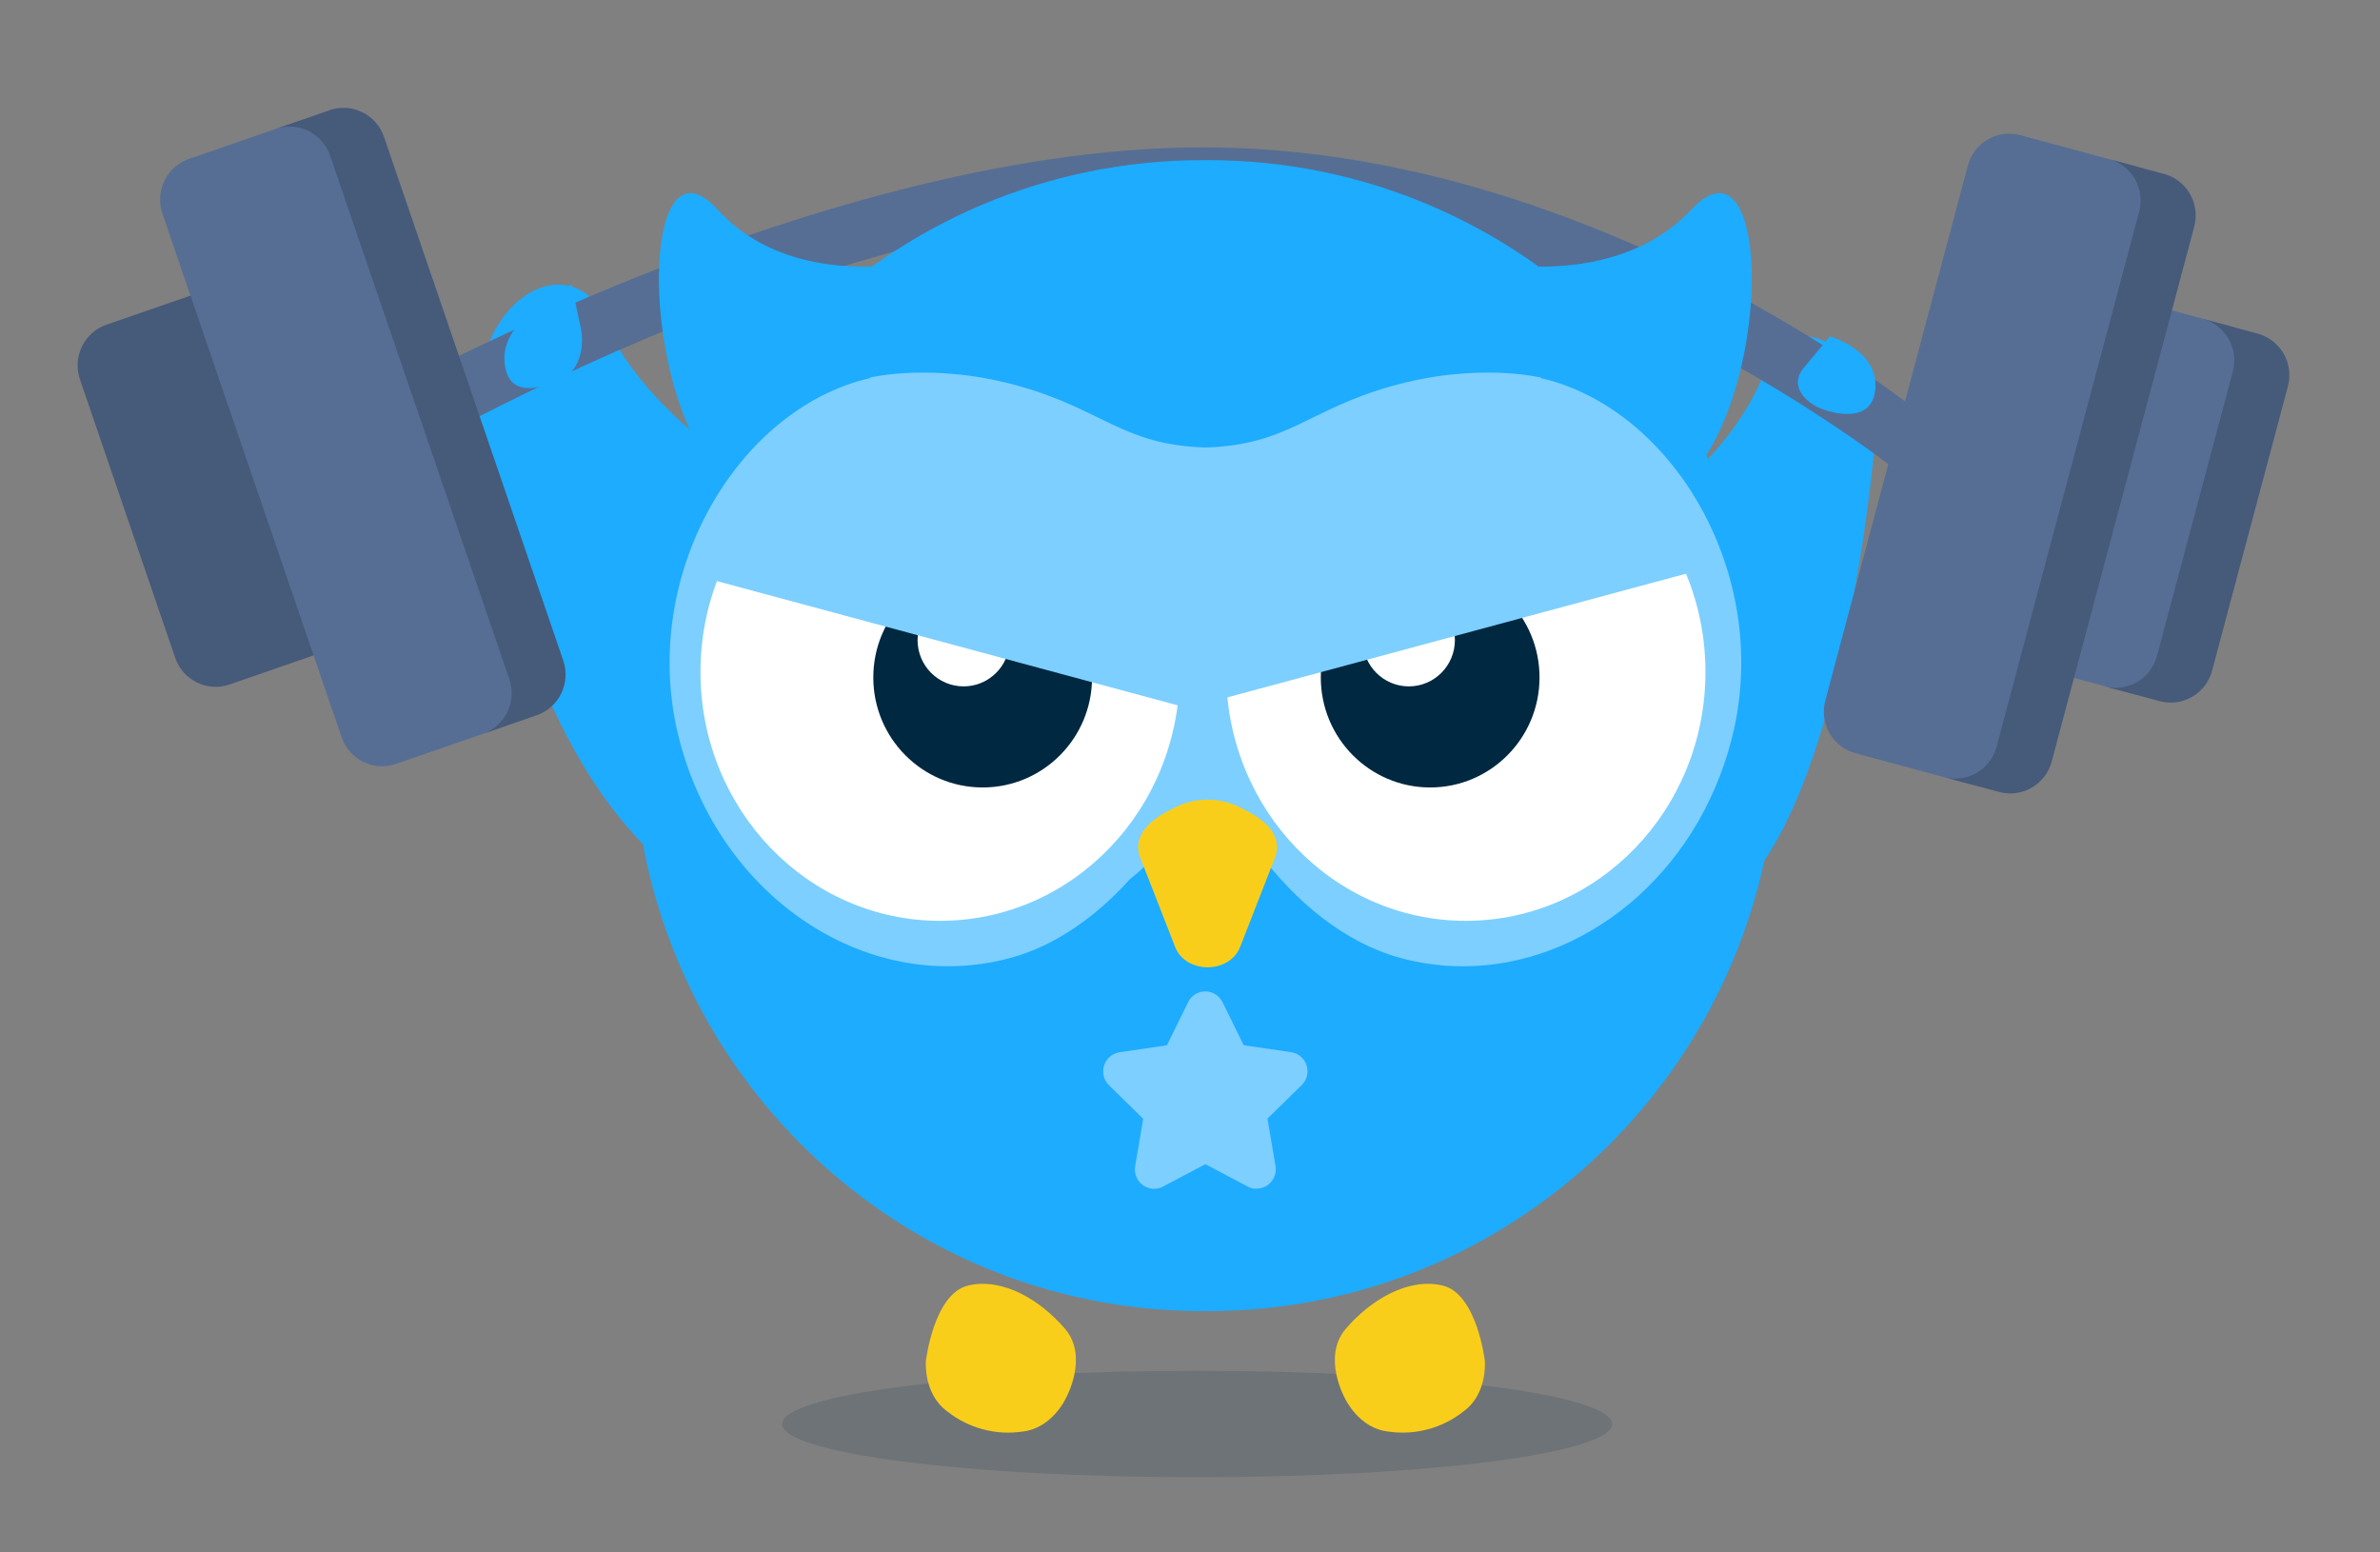<svg width="92" height="60" viewBox="0 0 92 60" fill="none" xmlns="http://www.w3.org/2000/svg">
<rect x="0" y="0" width="92" height="60" fill="#808080" stroke="none"/>
<path d="M54.497 25.15C54.497 25.15 66.451 20.394 68.365 13.896C69.594 11.841 72.275 13.526 72.497 16.866C72.497 16.903 71.009 35.539 64.678 35.641C57.792 38.317 54.5 25.15 54.5 25.15H54.497Z" fill="#1DACFF"/>
<path d="M39.497 23.684C39.497 23.684 25.456 18.722 23.211 11.948C21.77 9.803 18.762 11.503 18.5 14.991C18.388 20.033 21.185 31.441 27.539 34.626C35.629 37.417 39.497 23.687 39.497 23.687V23.684Z" fill="#1DACFF"/>
<path d="M4.114 12.551L10.097 10.479L14.856 24.383L8.873 26.455C8.011 26.752 7.07 26.293 6.772 25.423L3.091 14.664C2.792 13.797 3.252 12.851 4.114 12.551Z" fill="#465A7A"/>
<path d="M74.532 19.137C74.532 19.137 61.519 8.002 46.149 8.002C30.78 8.002 13.06 19.137 13.06 19.137V16.202C13.06 16.202 31.135 5.695 46.502 5.695C61.868 5.695 74.532 16.202 74.532 16.202V19.137Z" fill="#566E94"/>
<path d="M82.424 26.809L77.375 25.449L81.162 11.244L86.211 12.604C87.092 12.842 87.617 13.753 87.378 14.642L84.446 25.635C84.21 26.521 83.305 27.049 82.421 26.812L82.424 26.809Z" fill="#566E94"/>
<path d="M87.273 12.895L85.144 12.322C86.024 12.559 86.55 13.471 86.311 14.36L83.379 25.353C83.143 26.239 82.237 26.767 81.353 26.527L83.483 27.099C84.363 27.337 85.269 26.811 85.508 25.926L88.44 14.932C88.676 14.046 88.154 13.135 87.273 12.895Z" fill="#465A7A"/>
<path d="M76.217 30.324L71.725 29.112C70.844 28.875 70.319 27.964 70.558 27.075L76.069 6.398C76.305 5.512 77.211 4.984 78.095 5.224L82.587 6.436C83.467 6.673 83.993 7.584 83.754 8.473L78.243 29.15C78.007 30.036 77.101 30.564 76.217 30.327V30.324Z" fill="#566E94"/>
<path d="M83.652 6.724L81.523 6.148C82.403 6.386 82.929 7.297 82.69 8.186L77.179 28.863C76.943 29.749 76.037 30.277 75.153 30.037L77.282 30.609C78.163 30.846 79.069 30.321 79.308 29.436L84.819 8.758C85.055 7.873 84.533 6.961 83.652 6.721V6.724Z" fill="#465A7A"/>
<path d="M19.496 28.076L15.306 29.525C14.444 29.822 13.504 29.364 13.205 28.494L6.278 8.256C5.982 7.389 6.438 6.444 7.303 6.143L11.493 4.694C12.355 4.397 13.296 4.855 13.595 5.725L20.524 25.963C20.823 26.83 20.364 27.776 19.499 28.076H19.496Z" fill="#566E94"/>
<path d="M12.742 4.261L10.66 4.983C11.522 4.685 12.462 5.144 12.761 6.014L19.691 26.251C19.986 27.118 19.53 28.064 18.665 28.365L20.748 27.643C21.61 27.346 22.069 26.4 21.773 25.53L14.843 5.29C14.548 4.423 13.607 3.961 12.742 4.258V4.261Z" fill="#465A7A"/>
<path opacity="0.15" d="M46.276 57.093C55.137 57.093 62.319 56.172 62.319 55.037C62.319 53.901 55.137 52.98 46.276 52.98C37.416 52.98 30.234 53.901 30.234 55.037C30.234 56.172 37.416 57.093 46.276 57.093Z" fill="#002840"/>
<path d="M46.689 6.189H46.497C34.336 6.189 24.477 16.104 24.477 28.334V28.527C24.477 40.758 34.336 50.673 46.497 50.673H46.689C58.85 50.673 68.708 40.758 68.708 28.527V28.334C68.708 16.104 58.85 6.189 46.689 6.189Z" fill="#1DACFF"/>
<path d="M56.475 9.927C56.475 9.927 62.14 11.547 65.389 8.092C68.639 4.638 68.636 16.447 64.414 19.282C60.193 22.116 56.475 9.927 56.475 9.927Z" fill="#1DACFF"/>
<path d="M36.377 9.927C36.377 9.927 30.882 11.547 27.727 8.092C24.572 4.638 24.578 16.447 28.671 19.282C32.763 22.116 36.377 9.927 36.377 9.927Z" fill="#1DACFF"/>
<path d="M55.755 49.683C54.412 49.37 52.965 50.258 52.025 51.353C51.084 52.448 51.996 54.058 51.996 54.058C51.996 54.058 52.528 55.209 53.673 55.33C54.708 55.482 55.758 55.197 56.58 54.545C57.511 53.865 57.397 52.6 57.397 52.6C57.397 52.6 57.099 49.993 55.755 49.683Z" fill="#F9CE1B"/>
<path d="M37.434 49.683C38.778 49.37 40.225 50.258 41.165 51.353C42.106 52.448 41.193 54.058 41.193 54.058C41.193 54.058 40.662 55.209 39.517 55.33C38.482 55.482 37.431 55.197 36.61 54.545C35.679 53.862 35.792 52.6 35.792 52.6C35.792 52.6 36.091 49.993 37.434 49.683Z" fill="#F9CE1B"/>
<path d="M48.576 45.946C48.456 45.946 48.337 45.917 48.23 45.86L46.61 45.003C46.61 45.003 46.588 44.997 46.578 45.003L44.958 45.86C44.597 46.053 44.147 45.914 43.955 45.547C43.879 45.402 43.851 45.234 43.879 45.073L44.188 43.257C44.188 43.257 44.188 43.235 44.178 43.228L42.867 41.944C42.574 41.656 42.568 41.185 42.854 40.887C42.967 40.77 43.118 40.694 43.279 40.669L45.09 40.403C45.09 40.403 45.109 40.394 45.116 40.384L45.927 38.733C46.11 38.363 46.553 38.211 46.921 38.394C47.069 38.467 47.185 38.587 47.258 38.733L48.069 40.384C48.069 40.384 48.082 40.4 48.094 40.4L49.906 40.666C50.312 40.726 50.592 41.102 50.535 41.51C50.514 41.672 50.435 41.824 50.318 41.938L49.007 43.222C49.007 43.222 48.994 43.241 48.997 43.25L49.306 45.066C49.375 45.474 49.104 45.86 48.698 45.93C48.657 45.936 48.617 45.939 48.573 45.939" fill="#7DCFFF"/>
<path d="M54.08 37.008C52 36.432 50.088 34.876 48.663 32.943C48.131 32.44 47.612 32.048 46.734 32.029C45.297 32.064 44.822 33.089 43.69 33.968C42.387 35.417 40.802 36.543 39.106 37.011C33.614 38.527 27.864 34.762 26.263 28.599C24.662 22.437 28.333 16.069 33.306 14.695C33.413 14.667 33.52 14.639 33.627 14.616V14.594C33.627 14.594 36.09 13.984 39.424 14.93C42.639 15.841 43.413 17.198 46.596 17.296C49.782 17.201 50.553 15.841 53.768 14.93C57.102 13.984 59.569 14.594 59.569 14.594V14.616C59.672 14.639 59.779 14.667 59.886 14.695C64.859 16.069 68.534 22.44 66.929 28.599C65.567 33.842 61.204 37.347 56.552 37.347C55.718 37.347 54.888 37.233 54.083 37.011L54.08 37.008Z" fill="#7DCFFF"/>
<path d="M36.34 35.59C41.457 35.59 45.604 31.284 45.604 25.973C45.604 20.661 41.457 16.355 36.34 16.355C31.224 16.355 27.077 20.661 27.077 25.973C27.077 31.284 31.224 35.59 36.34 35.59Z" fill="white"/>
<path d="M56.661 35.59C61.777 35.59 65.925 31.284 65.925 25.973C65.925 20.661 61.777 16.355 56.661 16.355C51.544 16.355 47.397 20.661 47.397 25.973C47.397 31.284 51.544 35.59 56.661 35.59Z" fill="white"/>
<path d="M37.986 30.435C40.321 30.435 42.214 28.532 42.214 26.183C42.214 23.835 40.321 21.932 37.986 21.932C35.651 21.932 33.758 23.835 33.758 26.183C33.758 28.532 35.651 30.435 37.986 30.435Z" fill="#002840"/>
<path d="M37.25 26.528C38.233 26.528 39.03 25.727 39.03 24.738C39.03 23.749 38.233 22.947 37.25 22.947C36.266 22.947 35.469 23.749 35.469 24.738C35.469 25.727 36.266 26.528 37.25 26.528Z" fill="white"/>
<path d="M55.283 21.932C57.621 21.932 59.511 23.836 59.511 26.183C59.511 28.531 57.617 30.435 55.283 30.435C52.949 30.435 51.056 28.531 51.056 26.183C51.056 23.833 52.949 21.932 55.283 21.932Z" fill="#002840"/>
<path d="M54.46 26.528C55.443 26.528 56.24 25.727 56.24 24.738C56.24 23.749 55.443 22.947 54.46 22.947C53.476 22.947 52.679 23.749 52.679 24.738C52.679 25.727 53.476 26.528 54.46 26.528Z" fill="white"/>
<path d="M47.941 36.592C47.529 37.649 45.834 37.649 45.422 36.592L44.078 33.15C43.78 32.388 44.324 31.733 45.315 31.262C46.161 30.79 47.193 30.79 48.039 31.262C49.033 31.733 49.583 32.388 49.284 33.15L47.941 36.592Z" fill="#F9CE1B"/>
<path d="M26.715 22.19L46.708 27.58L45.922 20.975L42.122 16.919L36.778 15.477L32.075 15.609L28.772 18.453L26.715 22.19Z" fill="#7DCFFF"/>
<path d="M46.696 27.155L66.548 21.803L62.685 16.792L57.45 15.33L52.144 16.76L48.149 19.161L46.67 23.093L46.699 27.149L46.696 27.155Z" fill="#7DCFFF"/>
<path d="M22.105 11C22.105 11 19.44 12.234 19.498 13.884C19.556 15.534 21.063 14.944 21.695 14.667C22.327 14.391 22.64 13.509 22.434 12.593C22.227 11.678 22.105 11 22.105 11Z" fill="#1DACFF"/>
<path d="M70.733 13C70.733 13 72.555 13.51 72.496 14.957C72.436 16.404 70.877 15.987 70.375 15.787C69.873 15.587 69.112 14.949 69.726 14.217C70.341 13.485 70.733 13 70.733 13Z" fill="#1DACFF"/>
</svg>
